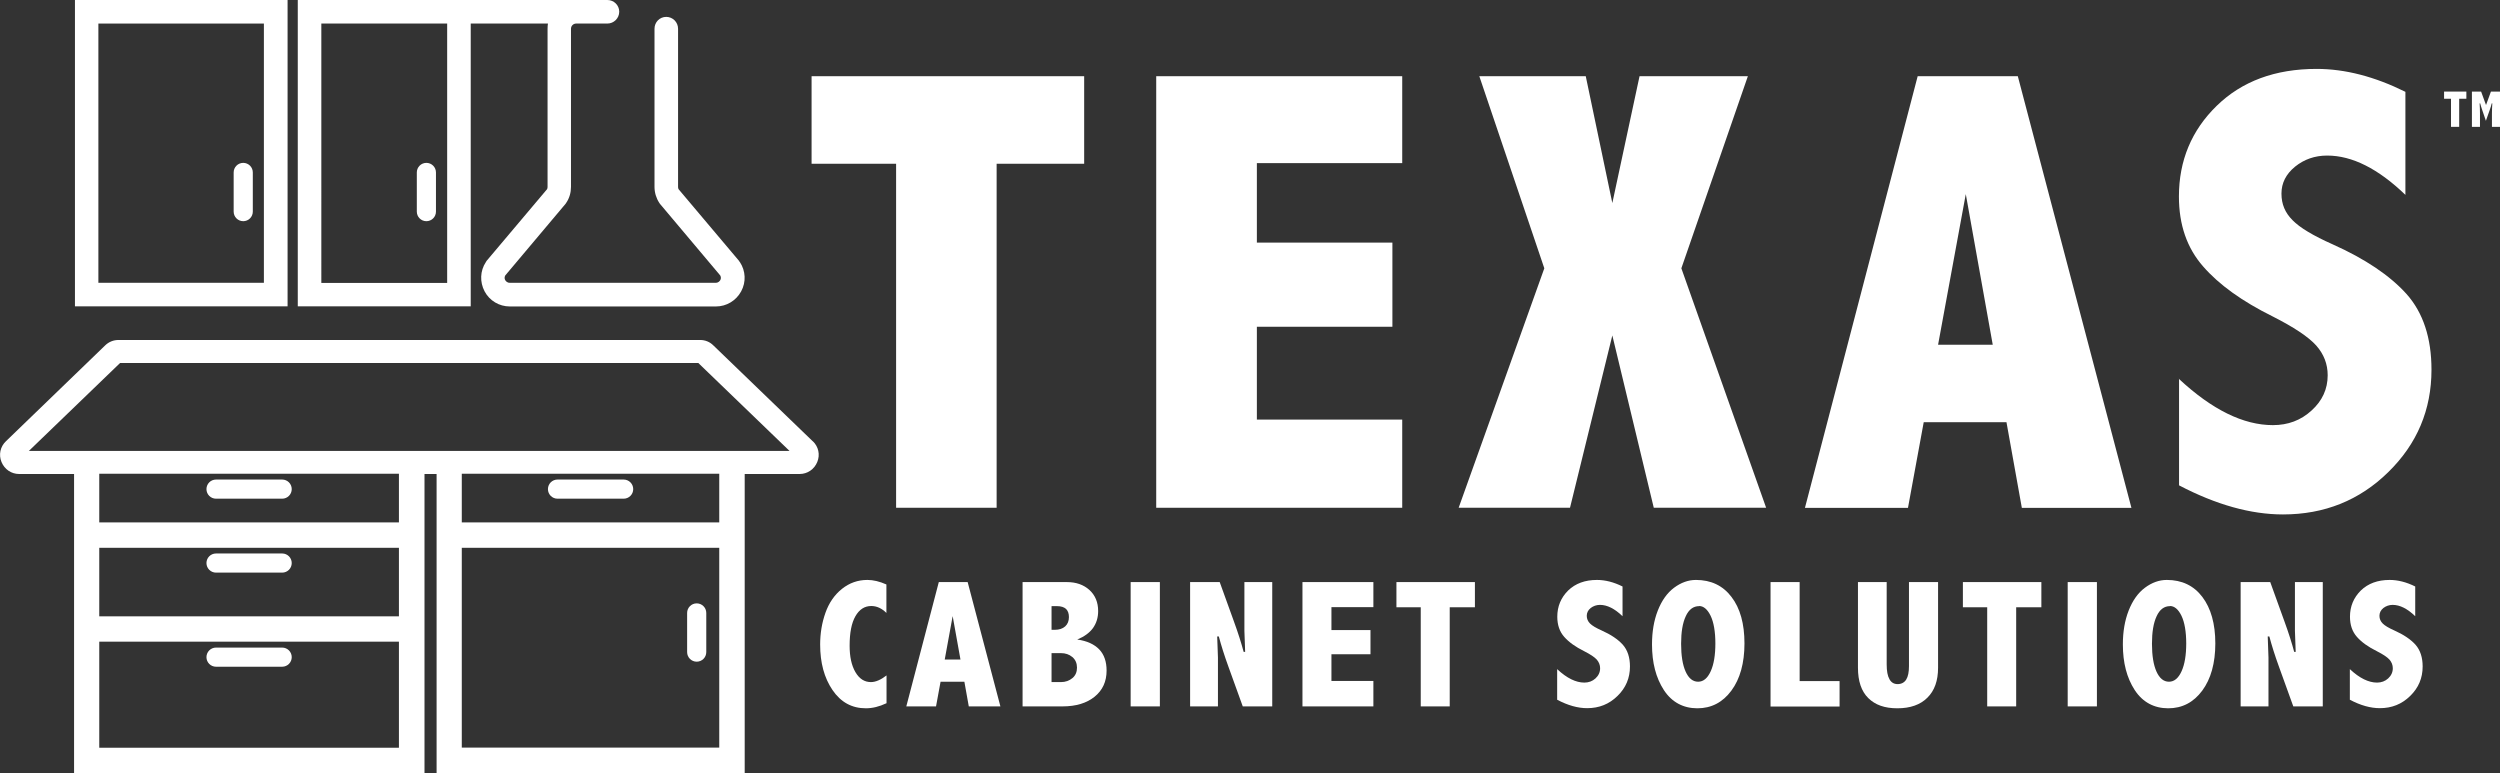 <svg xmlns="http://www.w3.org/2000/svg" id="Layer_2" viewBox="0 0 198.47 61.37"><rect x="0" y="0" width="198.47" height="61.37" fill="#333333" stroke="none"/><defs><style>.cls-1{fill:#fff;stroke-width:0px;}</style></defs><path class="cls-1" d="m19.31,17.56c-.42,0-.76-.34-.76-.76v-3.11c0-.42.34-.76.76-.76s.76.34.76.76v3.11c0,.42-.34.76-.76.76Z"></path><path class="cls-1" d="m33.85,17.56c-.42,0-.76-.34-.76-.76v-3.11c0-.42.34-.76.76-.76s.76.34.76.76v3.11c0,.42-.34.76-.76.76Z"></path><path class="cls-1" d="m22.4,39.59h-5.25c-.42,0-.76-.34-.76-.76s.34-.76.76-.76h5.25c.42,0,.76.34.76.76s-.34.76-.76.76Z"></path><path class="cls-1" d="m49.51,39.59h-5.25c-.42,0-.76-.34-.76-.76s.34-.76.76-.76h5.25c.42,0,.76.34.76.76s-.34.76-.76.76Z"></path><path class="cls-1" d="m22.4,45.46h-5.25c-.42,0-.76-.34-.76-.76s.34-.76.76-.76h5.25c.42,0,.76.34.76.76s-.34.76-.76.76Z"></path><path class="cls-1" d="m22.4,52.93h-5.25c-.42,0-.76-.34-.76-.76s.34-.76.76-.76h5.25c.42,0,.76.34.76.76s-.34.76-.76.76Z"></path><path class="cls-1" d="m64.52,35.03l-7.89-7.61c-.28-.28-.65-.43-1.05-.43H9.41c-.4,0-.77.15-1.05.42L.47,35.03c-.45.43-.59,1.07-.35,1.65s.78.95,1.4.95h4.36v23.75h27.82v-23.75h.96v23.75h24.46v-23.75h4.36c.62,0,1.16-.37,1.4-.95.24-.58.1-1.22-.35-1.65Zm-32.85,24.33H7.88v-8.42h23.79v8.42Zm0-10.43H7.88v-5.44h23.79v5.44Zm0-7.46H7.88v-3.86h23.79v3.86Zm25.43,17.88h-20.44v-15.86h20.44v15.86Zm0-17.88h-20.44v-3.86h20.44v3.86ZM2.29,35.8l7.24-6.98h45.91l7.24,6.98H2.29Z"></path><path class="cls-1" d="m70.37,55.83c-.57.27-1.11.4-1.63.4-1.11,0-1.99-.48-2.65-1.45-.66-.97-.98-2.17-.98-3.61,0-.89.14-1.73.42-2.52.28-.79.72-1.43,1.31-1.9.59-.47,1.26-.71,2.02-.71.47,0,.97.12,1.51.36v2.26c-.37-.37-.77-.55-1.2-.55-.53,0-.95.27-1.26.81-.31.54-.46,1.32-.46,2.34,0,.87.15,1.57.46,2.1.31.53.72.79,1.23.79.37,0,.79-.18,1.24-.53v2.22Z"></path><path class="cls-1" d="m74.53,46.21h2.29l2.6,9.87h-2.51l-.35-1.96h-1.89l-.36,1.96h-2.36l2.58-9.87Zm1.1,2.7l-.63,3.45h1.25l-.62-3.45Z"></path><path class="cls-1" d="m81.18,46.21h3.51c.74,0,1.34.21,1.8.63.46.42.69.98.69,1.67,0,.52-.14.97-.41,1.35-.28.38-.69.68-1.25.91.78.11,1.36.38,1.75.79s.58.97.58,1.68c0,.87-.32,1.56-.95,2.07s-1.48.77-2.55.77h-3.17v-9.87Zm2.3,1.92v1.87h.26c.34,0,.62-.09.82-.27s.3-.43.3-.74c0-.29-.08-.5-.23-.65-.16-.14-.39-.22-.71-.22h-.43Zm0,3.71v2.31h.74c.37,0,.67-.11.92-.32s.36-.49.36-.83-.12-.63-.37-.84-.55-.31-.91-.31h-.74Z"></path><path class="cls-1" d="m89.76,46.21h2.32v9.87h-2.32v-9.87Z"></path><path class="cls-1" d="m94.49,46.21h2.34l1.13,3.13c.34.93.59,1.73.77,2.41h.12l-.06-1.67v-3.87h2.21v9.87h-2.34l-1.13-3.13c-.34-.93-.59-1.74-.77-2.42h-.13l.06,1.67v3.88h-2.21v-9.87Z"></path><path class="cls-1" d="m103.4,46.21h5.63v1.99h-3.33v1.82h3.1v1.92h-3.1v2.12h3.33v2.02h-5.63v-9.87Z"></path><path class="cls-1" d="m110.85,46.21h6.24v2h-2v7.87h-2.3v-7.87h-1.93v-2Z"></path><path class="cls-1" d="m123.63,53.13c.76.71,1.48,1.06,2.15,1.06.34,0,.64-.11.88-.33s.37-.49.37-.81c0-.25-.09-.48-.26-.68-.18-.2-.51-.42-1-.67-.69-.34-1.22-.72-1.59-1.14-.37-.42-.55-.95-.55-1.6,0-.82.29-1.51.86-2.08.58-.56,1.34-.84,2.29-.84.65,0,1.33.17,2.03.52v2.36c-.62-.6-1.22-.9-1.79-.9-.28,0-.53.09-.74.25-.21.17-.31.38-.31.62s.09.44.26.61c.17.17.47.35.92.55.74.33,1.3.71,1.68,1.13.38.43.57,1.01.57,1.73,0,.92-.33,1.7-.99,2.34-.66.65-1.46.97-2.41.97-.74,0-1.53-.22-2.38-.67v-2.44Z"></path><path class="cls-1" d="m134.64,46.04c1.19,0,2.14.45,2.82,1.35.69.9,1.03,2.13,1.03,3.69s-.35,2.82-1.04,3.75c-.69.93-1.59,1.4-2.7,1.4s-2.03-.48-2.66-1.45c-.63-.97-.94-2.17-.94-3.62,0-1,.15-1.9.46-2.69.31-.79.74-1.4,1.29-1.81.55-.41,1.13-.62,1.73-.62Zm.25,2.08c-.46,0-.82.27-1.06.8-.25.53-.37,1.26-.37,2.19s.12,1.68.36,2.21.57.8.99.8.75-.28,1-.83c.25-.55.37-1.29.37-2.21s-.13-1.69-.38-2.2c-.25-.51-.56-.77-.91-.77Z"></path><path class="cls-1" d="m140.56,46.21h2.31v7.86h3.17v2.02h-5.48v-9.87Z"></path><path class="cls-1" d="m147.49,46.21h2.29v6.54c0,.52.07.91.22,1.17.14.26.36.39.65.39s.53-.12.68-.36.22-.6.22-1.07v-6.67h2.31v6.8c0,1.03-.28,1.82-.85,2.38-.56.56-1.36.84-2.38.84s-1.76-.27-2.31-.81c-.55-.54-.82-1.35-.82-2.41v-6.8Z"></path><path class="cls-1" d="m155.82,46.21h6.24v2h-2v7.87h-2.3v-7.87h-1.93v-2Z"></path><path class="cls-1" d="m164.15,46.21h2.32v9.87h-2.32v-9.87Z"></path><path class="cls-1" d="m172.02,46.04c1.19,0,2.14.45,2.82,1.35s1.03,2.13,1.03,3.69-.35,2.82-1.04,3.75c-.69.93-1.59,1.4-2.7,1.4s-2.03-.48-2.66-1.45c-.63-.97-.94-2.17-.94-3.62,0-1,.15-1.9.46-2.69.31-.79.74-1.4,1.29-1.81.55-.41,1.13-.62,1.73-.62Zm.25,2.08c-.46,0-.82.27-1.06.8-.25.53-.37,1.26-.37,2.19s.12,1.68.36,2.21.57.8.99.8.75-.28,1-.83c.25-.55.37-1.29.37-2.21s-.13-1.69-.38-2.2c-.25-.51-.56-.77-.91-.77Z"></path><path class="cls-1" d="m177.89,46.21h2.34l1.13,3.13c.34.93.59,1.73.77,2.41h.12l-.06-1.67v-3.87h2.21v9.87h-2.34l-1.13-3.13c-.34-.93-.59-1.74-.77-2.42h-.13l.06,1.67v3.88h-2.21v-9.87Z"></path><path class="cls-1" d="m186.56,53.13c.76.71,1.48,1.06,2.15,1.06.34,0,.64-.11.88-.33s.37-.49.37-.81c0-.25-.09-.48-.26-.68-.18-.2-.51-.42-1-.67-.69-.34-1.22-.72-1.59-1.14-.37-.42-.55-.95-.55-1.6,0-.82.29-1.51.86-2.08.58-.56,1.34-.84,2.29-.84.65,0,1.33.17,2.03.52v2.36c-.62-.6-1.22-.9-1.79-.9-.28,0-.53.09-.74.25-.21.17-.31.38-.31.62s.09.44.26.61c.17.17.47.35.92.55.74.33,1.3.71,1.68,1.13.38.43.57,1.01.57,1.73,0,.92-.33,1.7-.99,2.34-.66.65-1.46.97-2.41.97-.74,0-1.53-.22-2.38-.67v-2.44Z"></path><path class="cls-1" d="m64.43,6.05h21.64v6.95h-6.95v27.31h-7.98V13h-6.71v-6.95Z"></path><path class="cls-1" d="m91.79,6.05h19.53v6.9h-11.54v6.31h10.76v6.68h-10.76v7.37h11.54v7h-19.53V6.05Z"></path><path class="cls-1" d="m117.44,6.05h8.45l2.11,10.07,2.16-10.07h8.6l-5.28,15.25,6.73,19.01h-8.92l-3.29-13.68-3.36,13.68h-8.84l6.8-19.01-5.16-15.25Z"></path><path class="cls-1" d="m152.25,6.05h7.94l9.02,34.27h-8.7l-1.22-6.8h-6.57l-1.25,6.8h-8.18l8.95-34.27Zm3.81,9.36l-2.2,11.96h4.34l-2.14-11.96Z"></path><path class="cls-1" d="m172.97,30.07c2.64,2.46,5.13,3.68,7.47,3.68,1.2,0,2.22-.38,3.07-1.16.85-.77,1.28-1.7,1.28-2.8,0-.88-.3-1.67-.91-2.36-.62-.69-1.78-1.46-3.48-2.32-2.4-1.19-4.24-2.51-5.5-3.96-1.28-1.46-1.92-3.3-1.92-5.55,0-2.85,1-5.25,3-7.2,2-1.95,4.64-2.93,7.93-2.93,2.26,0,4.61.61,7.05,1.82v8.18c-2.16-2.08-4.23-3.12-6.21-3.12-.98,0-1.83.3-2.55.88-.72.59-1.08,1.3-1.08,2.14s.29,1.52.88,2.11c.57.59,1.64,1.23,3.19,1.92,2.57,1.15,4.52,2.46,5.85,3.93,1.33,1.49,1.99,3.5,1.99,6.02,0,3.18-1.14,5.89-3.43,8.13-2.28,2.24-5.07,3.36-8.36,3.36-2.55,0-5.31-.77-8.25-2.31v-8.47Z"></path><path class="cls-1" d="m194.03,7.27h1.77v.57h-.57v2.23h-.65v-2.23h-.55v-.57Z"></path><path class="cls-1" d="m196.26,7.27h.71l.39,1.07.39-1.07h.72v2.8h-.64v-1.05c0-.26.01-.53.03-.81h-.05c-.03.14-.08.32-.17.56l-.29.82-.28-.82c-.08-.24-.14-.42-.17-.56h-.05c.02.25.03.52.03.81v1.05h-.64v-2.8Z"></path><path class="cls-1" d="m5.95,0v24.32h16.88V0H5.95Zm15.01,22.45H7.81V1.87h13.14v20.58Z"></path><path class="cls-1" d="m58.73,20.81s-.04-.06-.06-.1l-4.8-5.69c-.03-.05-.04-.12-.04-.18V2.28c0-.52-.42-.94-.94-.94s-.93.42-.93.94v12.56c0,.44.13.88.37,1.25.02.02.04.05.06.09l4.79,5.69c.09.16.04.3,0,.37-.04.07-.15.21-.35.21h-16.37c-.2,0-.31-.14-.35-.21s-.09-.21,0-.37l4.79-5.69s.04-.06.06-.09c.25-.37.37-.81.37-1.25V2.28c0-.22.18-.41.41-.41h2.48c.51,0,.94-.42.94-.94s-.43-.93-.94-.93h-24.58v24.32h13.73V1.87h6.13c-.02.13-.03.27-.03.41v12.56c0,.06-.01.13-.04.18l-4.8,5.69s-.04.06-.06.1c-.46.69-.49,1.58-.1,2.32s1.16,1.2,2,1.2h16.37c.83,0,1.6-.46,2-1.2s.36-1.62-.1-2.32Zm-23.23,1.65h-9.99V1.87h9.99v20.58Z"></path><path class="cls-1" d="m55.31,52.53c-.42,0-.76-.34-.76-.76v-3.11c0-.42.34-.76.76-.76s.76.34.76.76v3.11c0,.42-.34.76-.76.76Z"></path></svg>